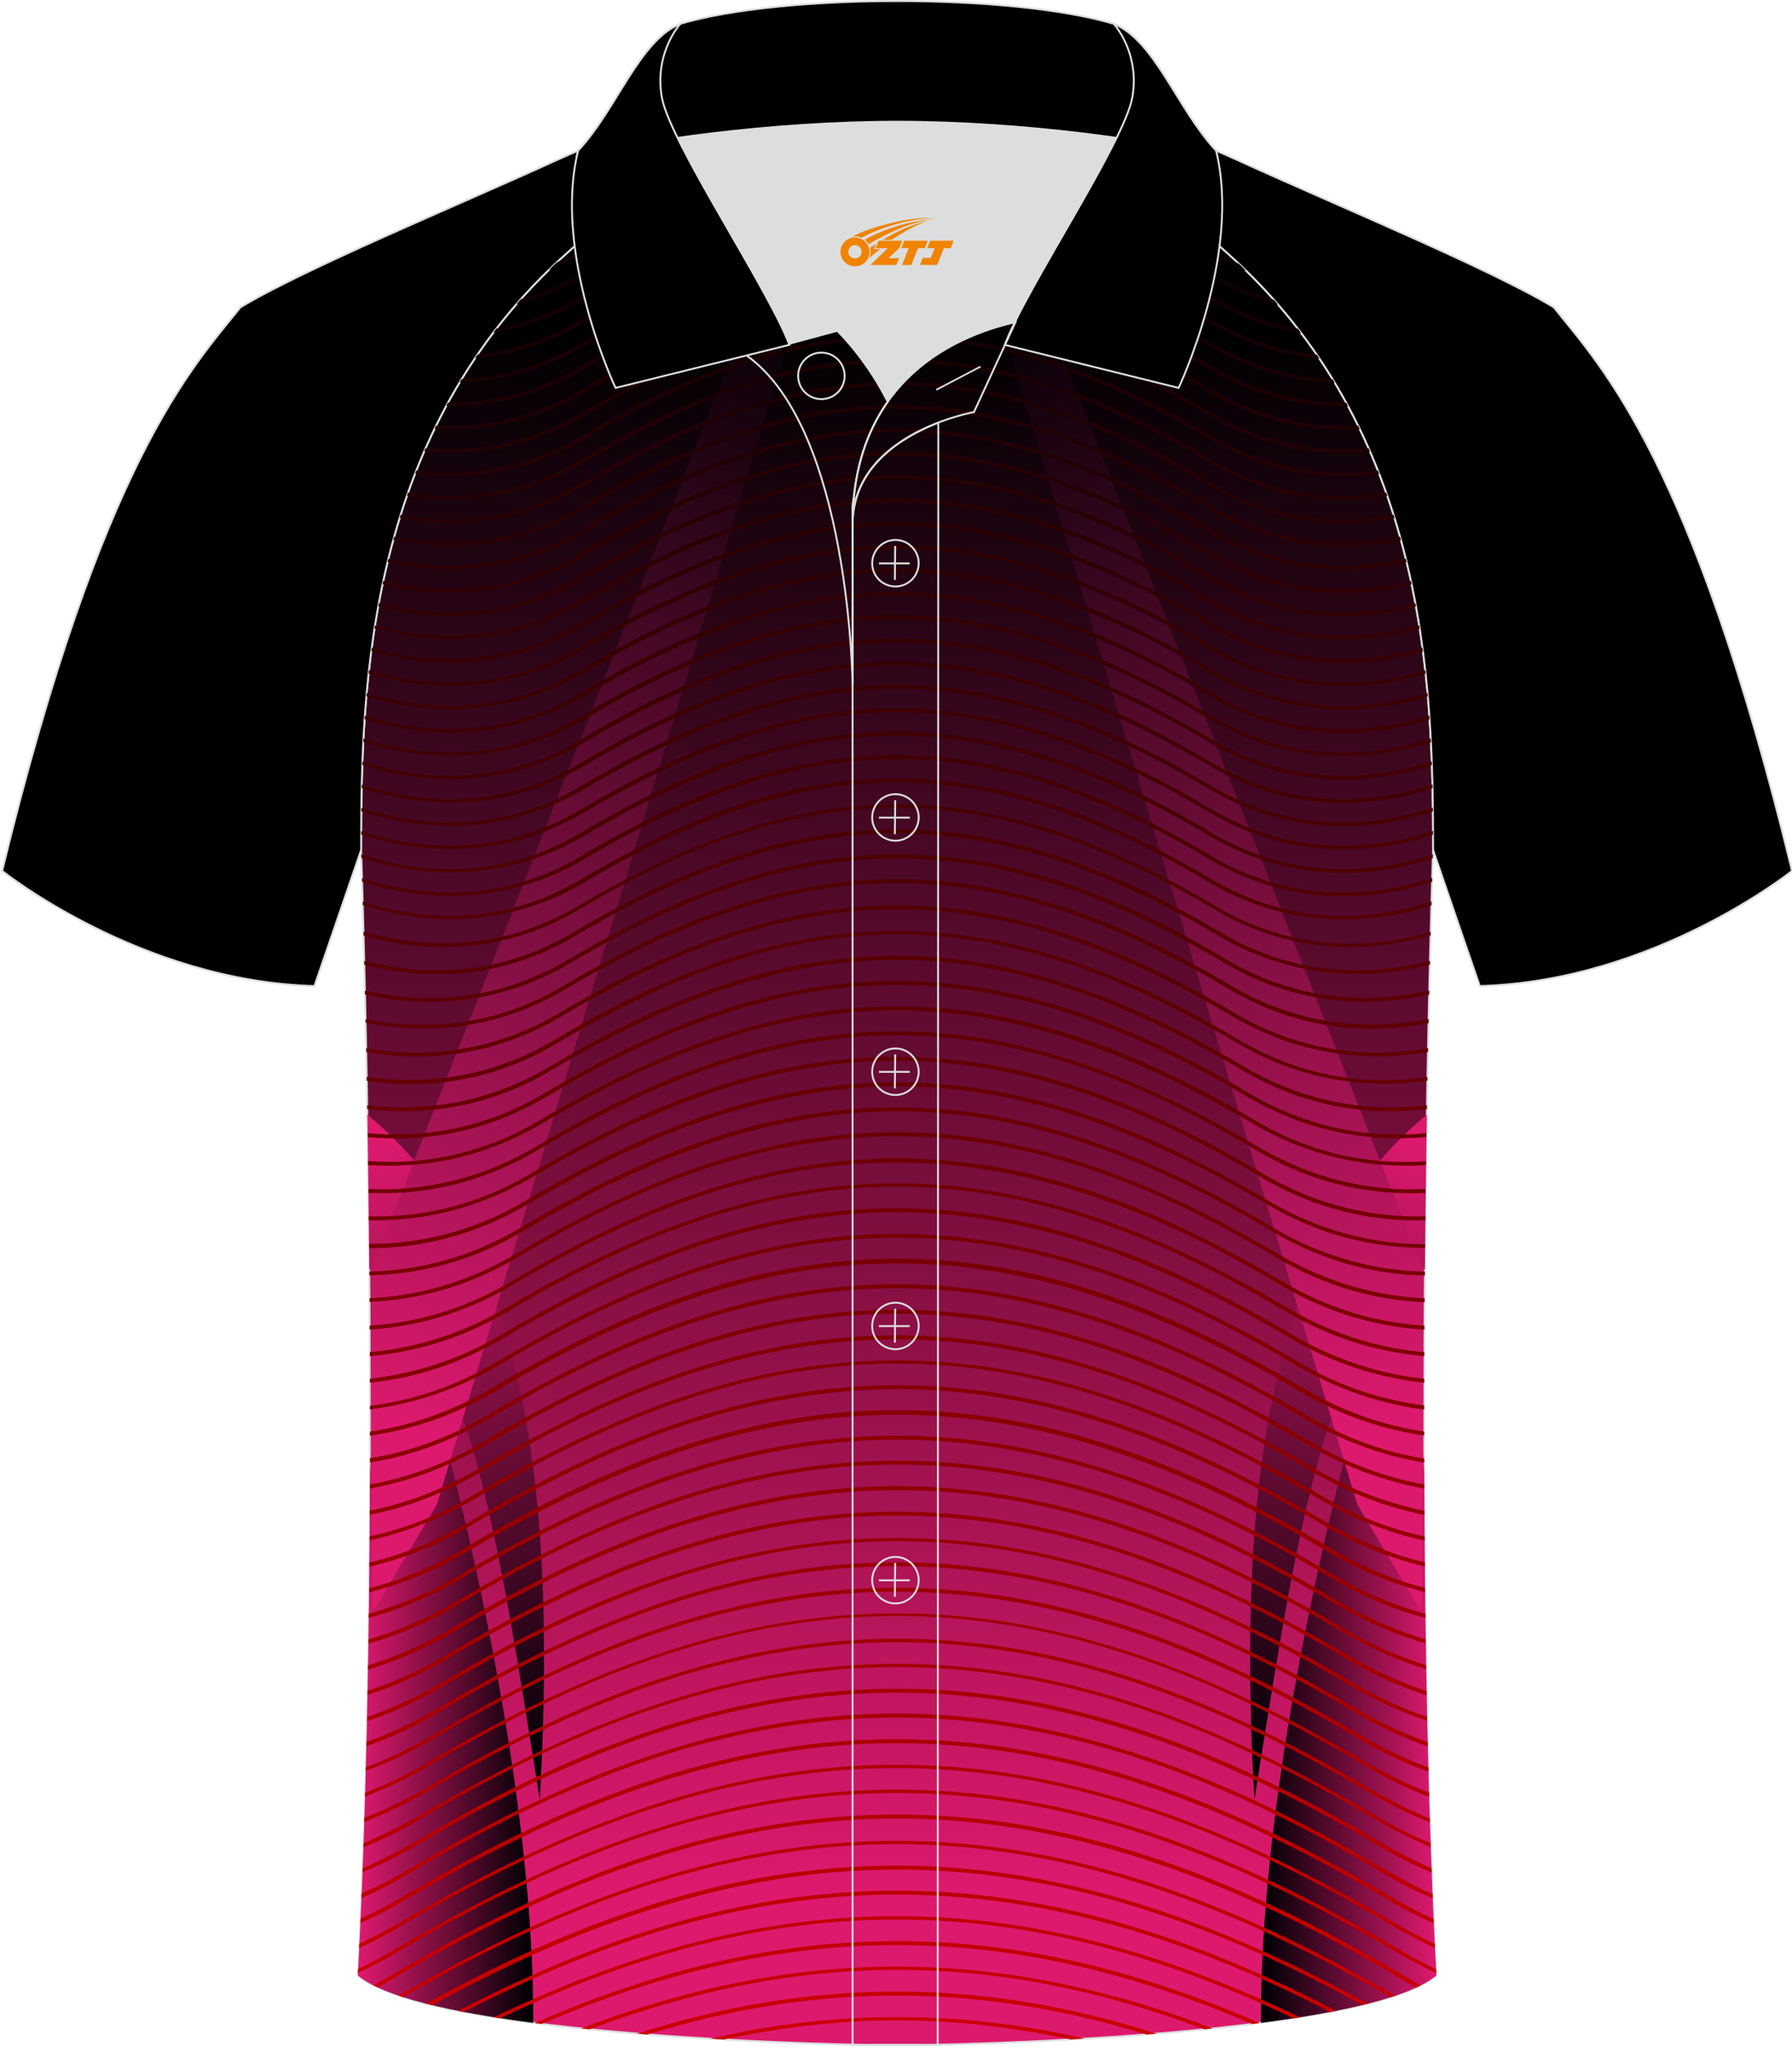 <?xml version="1.0" encoding="utf-8"?>
<!-- Generator: Adobe Illustrator 24.0.1, SVG Export Plug-In . SVG Version: 6.00 Build 0)  -->
<svg xmlns="http://www.w3.org/2000/svg" xmlns:xlink="http://www.w3.org/1999/xlink" version="1.1" id="图层_1" x="0px" y="0px" width="379.8px" height="433.5px" viewBox="0 0 379.96 433.64" enable-background="new 0 0 379.96 433.64" xml:space="preserve">
<g>
	
		<linearGradient id="SVGID_1_" gradientUnits="userSpaceOnUse" x1="190.209" y1="477.986" x2="190.209" y2="809.097" gradientTransform="matrix(1 0 0 1 0 -408)">
		<stop offset="0" style="stop-color:#000002"/>
		<stop offset="1" style="stop-color:#DD196D"/>
	</linearGradient>
	
		<path fill-rule="evenodd" clip-rule="evenodd" fill="url(#SVGID_1_)" stroke="#DCDDDD" stroke-width="0.4" stroke-miterlimit="22.926" d="   M76.57,180.12c0,0.08,4.68,137.18-0.7,238.51c15.6,13.14,104.62,14.84,114.34,14.81c9.72,0.03,98.74-1.67,114.34-14.82   c-5.38-101.35-0.7-238.49-0.7-238.51l0,0c0-34.68-1.03-88.85-44.05-126.87c-7.66-7.03-26.88-18.77-40.06-25.42l-59.04-0.01   c-13.19,6.64-32.42,18.39-40.08,25.43C77.6,91.27,76.57,145.44,76.57,180.12L76.57,180.12z"/>
	<g>
		
			<linearGradient id="SVGID_2_" gradientUnits="userSpaceOnUse" x1="210.262" y1="764.055" x2="173.956" y2="764.055" gradientTransform="matrix(-1 0 0 1 478.034 -408)">
			<stop offset="0" style="stop-color:#000004"/>
			<stop offset="1" style="stop-color:#DD196E"/>
		</linearGradient>
		<path fill-rule="evenodd" clip-rule="evenodd" fill="url(#SVGID_2_)" d="M304.55,418.64c-1.78-33.66-2.46-71.26-2.57-106.48    l-0.26-4.83l0.11-21.54l-9.71-2.37c-12.32,41.72-24.95,100.04-24.75,145.27C284.43,426.47,299.06,423.26,304.55,418.64z"/>
		
			<linearGradient id="SVGID_3_" gradientUnits="userSpaceOnUse" x1="221.98" y1="779.085" x2="177.554" y2="650.404" gradientTransform="matrix(-1 0 0 1 478.034 -408)">
			<stop offset="0" style="stop-color:#000004"/>
			<stop offset="1" style="stop-color:#DD196E"/>
		</linearGradient>
		<path fill-rule="evenodd" clip-rule="evenodd" fill="url(#SVGID_3_)" d="M302.53,236.2c-28.11,23.41-41.15,63.7-36.55,145.14    c8.95-56.04,14.73-96.67,36.14-112.43C302.23,257.23,302.37,246.22,302.53,236.2z"/>
		
			<linearGradient id="SVGID_4_" gradientUnits="userSpaceOnUse" x1="263.105" y1="468.318" x2="180.381" y2="710.361" gradientTransform="matrix(-1 0 0 1 478.034 -408)">
			<stop offset="0" style="stop-color:#000004"/>
			<stop offset="1" style="stop-color:#DD196E"/>
		</linearGradient>
		<path fill-rule="evenodd" clip-rule="evenodd" fill="url(#SVGID_4_)" d="M301.82,269.24l-84.81-214.9l-2.74-7.22    c-2.85-0.13-5.7-0.27-8.55-0.27l2.32,7.78l79.76,264.21l13.61,22.78L301.82,269.24z"/>
	</g>
	<path fill-rule="evenodd" clip-rule="evenodd" stroke="#DCDDDD" stroke-width="0.4" stroke-miterlimit="22.926" d="M247.01,27.82   c4.33,1.37,9.2,3.29,15.06,5.95c21.95,10.02,53.7,23.09,67.38,31.34c10.24,12.8,29.36,32.42,50.52,119.44   c0,0-29.19,23.38-66.21,24.4c0,0-7.17-20.82-9.9-28.84c0-34.68-1.03-88.85-44.05-126.87c-8.02-7.36-28.69-19.88-41.87-26.31   L247.01,27.82z"/>
	<path fill-rule="evenodd" clip-rule="evenodd" stroke="#DCDDDD" stroke-width="0.4" stroke-miterlimit="22.926" d="M133.41,27.82   c-4.32,1.37-9.2,3.29-15.06,5.95C96.41,43.79,64.66,56.86,50.98,65.11C40.74,77.91,21.62,97.53,0.46,184.55   c0,0,29.19,23.38,66.21,24.4c0,0,7.16-20.82,9.9-28.84c0-34.68,1.03-88.85,44.05-126.87c8.01-7.36,28.69-19.88,41.87-26.31   L133.41,27.82z"/>
	<g>
		
			<linearGradient id="SVGID_5_" gradientUnits="userSpaceOnUse" x1="112.656" y1="764.055" x2="76.35" y2="764.055" gradientTransform="matrix(1 0 0 1 0 -408)">
			<stop offset="0" style="stop-color:#000004"/>
			<stop offset="1" style="stop-color:#DD196E"/>
		</linearGradient>
		<path fill-rule="evenodd" clip-rule="evenodd" fill="url(#SVGID_5_)" d="M113.06,428.69c0.2-45.23-12.43-103.55-24.75-145.27    l-9.71,2.37l0.11,21.54l-0.26,4.83c-0.11,35.22-0.79,72.82-2.57,106.48C81.37,423.26,96,426.47,113.06,428.69z"/>
		
			<linearGradient id="SVGID_6_" gradientUnits="userSpaceOnUse" x1="124.374" y1="779.085" x2="79.948" y2="650.404" gradientTransform="matrix(1 0 0 1 0 -408)">
			<stop offset="0" style="stop-color:#000004"/>
			<stop offset="1" style="stop-color:#DD196E"/>
		</linearGradient>
		<path fill-rule="evenodd" clip-rule="evenodd" fill="url(#SVGID_6_)" d="M78.31,268.91c21.41,15.76,27.19,56.39,36.14,112.43    c4.6-81.44-8.44-121.73-36.55-145.14C78.06,246.22,78.2,257.23,78.31,268.91z"/>
		
			<linearGradient id="SVGID_7_" gradientUnits="userSpaceOnUse" x1="165.499" y1="468.318" x2="82.775" y2="710.361" gradientTransform="matrix(1 0 0 1 0 -408)">
			<stop offset="0" style="stop-color:#000004"/>
			<stop offset="1" style="stop-color:#DD196E"/>
		</linearGradient>
		<path fill-rule="evenodd" clip-rule="evenodd" fill="url(#SVGID_7_)" d="M79.02,341.62l13.61-22.78l79.76-264.21l2.32-7.78    c-2.85,0-5.7,0.14-8.55,0.27l-2.74,7.22l-84.81,214.9L79.02,341.62z"/>
	</g>
	
		<linearGradient id="SVGID_8_" gradientUnits="userSpaceOnUse" x1="190.204" y1="1821.53" x2="190.204" y2="1417.14" gradientTransform="matrix(1 0 0 1 0 -1389.32)">
		<stop offset="0" style="stop-color:#CC0000"/>
		<stop offset="1" style="stop-color:#000003"/>
	</linearGradient>
	<path fill-rule="evenodd" clip-rule="evenodd" fill="url(#SVGID_8_)" d="M153.53,432.21c12.36-2.67,24.51-4.05,36.75-4.05   c12.22,0,24.36,1.38,36.72,4.04l2.9-0.17c-13.31-3.08-26.47-4.57-39.62-4.57c-13.17,0-26.33,1.49-39.65,4.58L153.53,432.21   L153.53,432.21z M76.6,181.07l0.02,0.73c10.62,3.44,28.73,6.24,47.45-4.81c23.66-14.03,44.94-21.11,66.09-21.11   s42.43,7.08,66.09,21.11c18.85,11.18,36.95,8.38,47.54,4.86l0.03-0.82c-10.4,3.5-28.45,6.47-47.23-4.74   c-23.77-14.17-45.16-21.25-66.55-21.25s-42.77,7.08-66.55,21.25C104.98,187.44,86.99,184.54,76.6,181.07L76.6,181.07z    M76.75,186.08c10.42,3.45,28.31,6.26,46.74-4.83c23.77-14.17,45.16-21.25,66.55-21.25s42.78,7.08,66.55,21.25   c18.69,11.15,36.65,8.26,47.08,4.79l-0.02,0.82c-10.61,3.49-28.63,6.22-47.39-4.91c-23.66-14.03-44.94-21.11-66.09-21.11   s-42.43,7.08-66.09,21.11c-18.63,11-36.66,8.28-47.3,4.86L76.75,186.08L76.75,186.08z M76.9,191.06   c10.43,3.42,28.25,6.16,46.6-4.88c23.77-14.17,45.16-21.25,66.55-21.25s42.78,7.08,66.55,21.25c18.6,11.1,36.49,8.29,46.93,4.84   l-0.02,0.82c-10.63,3.47-28.57,6.12-47.24-4.96c-23.66-14.03-44.94-21.11-66.09-21.11s-42.43,7.08-66.09,21.11   c-18.55,10.95-36.5,8.31-47.16,4.91L76.9,191.06L76.9,191.06z M77.07,197.43c10.77,3.12,27.84,5,45.53-5.42   c24.12-14.3,45.84-21.54,67.57-21.54c21.72,0,43.46,7.22,67.57,21.54c17.73,10.56,34.85,8.66,45.62,5.47l-0.02,0.74   c-10.97,3.16-28.2,4.98-46.06-5.64c-24-14.3-45.62-21.39-67.12-21.39s-43.11,7.08-67.12,21.39c-17.79,10.6-34.96,8.82-45.94,5.68   L77.07,197.43L77.07,197.43z M77.23,203.63c10.98,2.85,27.39,4.03,44.35-6.06c24.57-14.59,46.53-21.81,68.6-21.81   s44.02,7.22,68.6,21.81c17,10.11,33.44,8.9,44.42,6.04l-0.02,0.82c-11.18,2.86-27.77,3.88-44.85-6.16   c-24.34-14.44-46.3-21.67-68.14-21.67s-43.79,7.22-68.14,21.67c-17.06,10.15-33.62,9.07-44.8,6.19L77.23,203.63L77.23,203.63z    M77.38,209.93c11.1,2.55,26.91,3.06,43.28-6.67c24.91-14.73,47.21-22.22,69.62-22.22s44.7,7.36,69.62,22.22   c16.31,9.69,32.06,9.14,43.15,6.65l-0.02,0.84c-11.27,2.51-27.22,2.93-43.59-6.79c-24.8-14.73-46.97-22.08-69.16-22.08   c-22.18,0-44.36,7.36-69.16,22.08c-16.44,9.76-32.45,9.31-43.73,6.77L77.38,209.93L77.38,209.93z M77.51,215.98   c11.14,2.25,26.35,2.25,42.13-7.17c25.25-15,47.89-22.51,70.64-22.51c22.74,0,45.38,7.51,70.64,22.51   c15.63,9.27,30.85,9.29,42,7.13l-0.02,0.87c-11.31,2.22-26.66,2.12-42.44-7.3c-25.14-14.86-47.66-22.37-70.19-22.37   s-45.05,7.51-70.19,22.37c-15.83,9.45-31.23,9.43-42.55,7.22L77.51,215.98L77.51,215.98z M77.64,222.14l0.02,0.8   c11.24,1.94,26.11,1.52,41.42-7.6c25.36-15.14,48.34-22.65,71.09-22.65s45.62,7.51,71.1,22.65c15.32,9.02,30.21,9.5,41.51,7.58   l0.02-0.8c-11.13,1.93-25.89,1.51-41.07-7.48c-25.6-15.14-48.58-22.78-71.55-22.78c-22.98,0-45.95,7.64-71.55,22.78   C103.48,223.62,88.76,224.06,77.64,222.14L77.64,222.14z M77.75,228.18l0.02,0.86c11.18,1.68,25.61,0.82,40.39-7.99   c25.81-15.41,48.91-23.06,72.11-23.06c23.09,0,46.29,7.78,72.11,23.06c14.74,8.67,29.07,9.54,40.26,7.94l0.01-0.75   c-11.1,1.65-25.3,0.78-39.93-7.88c-25.93-15.41-49.26-23.06-72.57-23.06s-46.64,7.63-72.57,23.06   C103.06,229.01,88.81,229.8,77.75,228.18L77.75,228.18z M77.86,234.22l0.01,0.82c11.1,1.31,24.98,0.13,39.15-8.31   c26.16-15.56,49.71-23.34,73.14-23.34s46.97,7.78,73.14,23.34c14.29,8.45,28.15,9.62,39.24,8.3l0.01-0.83   c-10.98,1.31-24.71,0.16-38.79-8.17c-26.28-15.56-49.94-23.48-73.6-23.48s-47.32,7.78-73.6,23.48   C102.52,234.34,88.82,235.51,77.86,234.22L77.86,234.22z M77.96,240.14l0.01,0.83c10.96,1.01,24.35-0.48,38.03-8.66   c26.51-15.7,50.39-23.62,74.16-23.62s47.66,7.92,74.16,23.62c13.71,8.1,27.14,9.64,38.12,8.64l0.01-0.81   c-10.85,1.02-24.09-0.45-37.68-8.52c-26.62-15.84-50.62-23.75-74.62-23.75s-47.89,7.92-74.62,23.75   C102.07,239.66,88.81,241.14,77.96,240.14L77.96,240.14z M78.04,246.06l0.01,0.82c10.79,0.74,23.73-1.03,37.03-8.89   c26.96-15.97,51.07-23.89,75.19-23.89s48.23,8.06,75.19,23.89c13.24,7.81,26.14,9.61,36.89,8.9l0.01-0.81   c-10.65,0.74-23.41-0.97-36.46-8.78c-27.08-16.11-51.3-24.03-75.64-24.03s-48.58,8.05-75.64,24.03   C101.53,245.12,88.72,246.82,78.04,246.06L78.04,246.06z M78.12,251.97l0.01,0.83c10.61,0.48,23.13-1.52,35.93-9.11   c27.3-16.11,51.76-24.31,76.1-24.31c24.46,0,48.91,8.06,76.1,24.31c12.83,7.62,25.39,9.61,36.02,9.11l0.01-0.83   c-10.5,0.49-22.86-1.48-35.57-8.97c-27.41-16.26-51.98-24.45-76.56-24.45S140.9,226.74,113.6,243   C100.93,250.46,88.6,252.44,78.12,251.97L78.12,251.97z M78.19,257.77c10.31,0.26,22.21-1.86,34.39-9.09   c27.76-16.53,52.66-24.72,77.58-24.72s49.82,8.19,77.56,24.71c12.21,7.24,24.21,9.35,34.5,9.09l-0.01,0.83   c-10.46,0.28-22.6-1.85-34.94-9.22c-27.52-16.4-52.44-24.59-77.12-24.59s-49.47,8.19-77.12,24.59   c-12.38,7.24-24.42,9.44-34.83,9.21L78.19,257.77L78.19,257.77z M78.26,263.62c10.06-0.02,21.61-2.26,33.3-9.25   c28.11-16.67,53.35-25.01,78.61-25.01s50.51,8.34,78.61,25.01c11.79,6.98,23.3,9.31,33.39,9.3l-0.01,0.78   c-10.16-0.02-21.84-2.29-33.73-9.39c-27.98-16.52-53.12-24.86-78.15-24.86s-50.17,8.33-78.15,24.86   c-12.01,7.11-23.66,9.46-33.86,9.44L78.26,263.62L78.26,263.62z M78.31,269.47c9.85-0.21,20.93-2.66,32.23-9.39   c28.44-16.94,54.03-25.42,79.63-25.42s51.19,8.48,79.63,25.42c11.37,6.73,22.47,9.19,32.32,9.4l-0.01,0.83   c-9.95-0.2-21.17-2.68-32.65-9.53c-28.32-16.81-53.81-25.29-79.17-25.29s-50.85,8.48-79.17,25.29c-11.53,6.87-22.84,9.26-32.8,9.48   L78.31,269.47L78.31,269.47z M78.36,275.11c9.58-0.43,20.3-3.01,31.15-9.48c28.78-17.08,54.71-25.7,80.65-25.7   s51.76,8.61,80.65,25.7c10.98,6.49,21.69,9.07,31.26,9.49l-0.01,0.84c-9.75-0.4-20.6-3-31.71-9.63   c-28.67-17.08-54.49-25.56-80.2-25.56s-51.53,8.48-80.2,25.56c-11.05,6.59-21.9,9.12-31.59,9.56L78.36,275.11L78.36,275.11z    M78.39,280.92c9.37-0.58,19.72-3.2,30.21-9.45c29.24-17.37,55.4-25.98,81.56-25.98c26.28,0,52.44,8.61,81.56,25.98   c10.52,6.26,20.91,8.88,30.3,9.45l-0.01,0.84c-9.5-0.57-20.03-3.2-30.75-9.59c-29-17.23-55.06-25.83-81.22-25.83   s-52.1,8.61-81.11,25.83c-10.64,6.35-21.1,8.99-30.55,9.58L78.39,280.92L78.39,280.92z M78.42,286.53   c9.07-0.8,19.01-3.53,29.15-9.51c29.57-17.5,56.08-26.26,82.58-26.26c26.51,0,53.01,8.75,82.58,26.26   c10.18,6.01,20.17,8.74,29.26,9.52v0.84c-9.24-0.78-19.41-3.53-29.72-9.66c-29.46-17.5-55.85-26.26-82.12-26.26   s-52.78,8.75-82.12,26.26c-10.28,6.12-20.37,8.87-29.61,9.66L78.42,286.53L78.42,286.53z M78.44,292.17v0.85   c8.97-0.96,18.69-3.74,28.55-9.61c29.81-17.64,56.43-26.53,83.16-26.53c26.62,0,53.35,8.89,83.15,26.53   c9.91,5.88,19.68,8.66,28.68,9.61v-0.84c-8.85-0.95-18.44-3.7-28.22-9.47c-29.91-17.78-56.76-26.67-83.6-26.67   s-53.68,8.89-83.6,26.67C96.83,288.44,87.23,291.2,78.44,292.17L78.44,292.17z M78.45,297.91v0.76c8.71-1.11,18.09-3.92,27.67-9.56   c30.14-17.93,57.11-26.82,84.17-26.82s54.03,8.9,84.17,26.82c9.52,5.61,18.84,8.5,27.5,9.6v-0.88c-8.55-1.09-17.74-3.82-27.05-9.41   c-30.26-17.93-57.44-26.95-84.63-26.95s-54.38,9.04-84.63,26.95C96.28,294.04,87.04,296.85,78.45,297.91L78.45,297.91z    M78.45,303.39v0.85c8.44-1.21,17.47-4.05,26.63-9.44c30.48-18.06,57.79-27.09,85.2-27.09s54.71,9.03,85.2,27.09   c9.1,5.35,18.08,8.18,26.48,9.41v-0.84c-8.24-1.23-17.04-4.06-26.02-9.4c-30.6-18.2-58.13-27.23-85.65-27.23   s-54.95,9.03-85.65,27.23C95.59,299.33,86.74,302.17,78.45,303.39L78.45,303.39z M78.45,309.03v0.91   c8.13-1.32,16.75-4.21,25.5-9.44c30.83-18.34,58.46-27.5,86.22-27.5c27.65,0,55.28,9.16,86.22,27.5   c8.76,5.25,17.46,8.13,25.59,9.44v-0.84c-8.01-1.31-16.57-4.17-25.14-9.3c-30.94-18.34-58.81-27.65-86.68-27.65   s-55.62,9.16-86.68,27.65C94.94,304.92,86.46,307.7,78.45,309.03L78.45,309.03z M78.43,314.6v0.84c7.84-1.42,16.16-4.25,24.61-9.26   c31.16-18.47,59.15-27.79,87.13-27.79s55.97,9.31,87.13,27.79c8.48,5.02,16.84,7.85,24.7,9.27v-0.85   c-7.75-1.42-15.96-4.22-24.24-9.12c-31.29-18.61-59.49-27.92-87.59-27.92c-28.09,0-56.3,9.31-87.59,27.92   C94.33,310.38,86.15,313.18,78.43,314.6L78.43,314.6z M78.4,320.15v0.86c7.57-1.51,15.56-4.35,23.61-9.12   c31.51-18.75,59.83-28.06,88.16-28.06s56.65,9.31,88.16,28.06c8.08,4.78,16.1,7.63,23.7,9.13l-0.01-0.85   c-7.45-1.51-15.29-4.32-23.24-8.98c-31.74-18.75-60.18-28.2-88.61-28.2s-56.98,9.45-88.61,28.2   C93.63,315.84,85.82,318.64,78.4,320.15L78.4,320.15z M78.37,325.59c7.15-1.56,14.63-4.33,22.16-8.84   c32.08-18.88,60.86-28.47,89.64-28.47s57.56,9.44,89.64,28.47c7.56,4.52,15.06,7.3,22.25,8.86l0.01,0.85   c-7.31-1.56-14.95-4.38-22.71-9.01c-31.96-19.02-60.51-28.47-89.18-28.47s-57.21,9.57-89.18,28.47   c-7.73,4.52-15.35,7.37-22.62,8.97L78.37,325.59L78.37,325.59z M78.32,331.14c6.88-1.65,14.06-4.42,21.32-8.7   c32.42-19.31,61.54-28.89,90.66-28.89s58.24,9.59,90.66,28.89c7.19,4.24,14.31,7.02,21.14,8.66l0.01,0.86   c-6.98-1.65-14.3-4.46-21.61-8.82c-32.31-19.17-61.32-28.76-90.21-28.76c-29.01,0-57.9,9.59-90.21,28.76   c-7.39,4.41-14.71,7.23-21.76,8.88L78.32,331.14L78.32,331.14z M78.27,336.57c6.58-1.69,13.4-4.43,20.32-8.57   c32.76-19.45,62.23-29.17,91.69-29.17s58.92,9.72,91.69,29.17c6.88,4.11,13.65,6.84,20.19,8.53l0.01,0.86   c-6.69-1.69-13.64-4.43-20.66-8.56c-32.64-19.31-61.88-29.03-91.23-29.03s-58.59,9.72-91.23,29.03c-7.06,4.16-14.06,6.92-20.79,8.6   L78.27,336.57L78.27,336.57z M78.2,341.98c6.3-1.72,12.83-4.39,19.37-8.27c33.1-19.58,62.91-29.46,92.59-29.46   c29.81,0,59.49,9.86,92.6,29.46c6.57,3.91,13.13,6.58,19.46,8.31l0.01,0.86c-6.45-1.73-13.16-4.44-19.93-8.48   c-32.99-19.58-62.56-29.31-92.14-29.31c-29.57,0-59.15,9.86-92.14,29.31c-6.75,4.02-13.39,6.73-19.84,8.46L78.2,341.98L78.2,341.98   z M78.13,347.44c6.04-1.75,12.26-4.35,18.54-8.04c33.45-19.87,63.59-29.87,93.61-29.87s60.18,9.86,93.61,29.87   c6.23,3.66,12.4,6.25,18.4,8l0.01,0.86c-6.13-1.76-12.44-4.39-18.86-8.17c-33.33-19.87-63.24-29.73-93.17-29.73   c-29.92,0-59.83,9.86-93.16,29.73c-6.4,3.81-12.8,6.45-19,8.21L78.13,347.44L78.13,347.44z M78.04,352.93   c5.74-1.74,11.64-4.29,17.59-7.84c33.89-20.14,64.27-30.14,94.64-30.14s60.75,10,94.64,30.14c5.91,3.52,11.77,6.05,17.46,7.8   l0.01,0.84c-5.81-1.78-11.79-4.4-17.82-7.94c-33.67-20.01-63.93-30-94.18-30c-30.26,0-60.51,10-94.18,30   c-6.15,3.71-12.25,6.25-18.18,8.01L78.04,352.93L78.04,352.93z M77.94,358.32c5.42-1.77,10.99-4.23,16.56-7.54   c34.24-20.28,64.95-30.43,95.66-30.43c30.72,0,61.43,10.15,95.66,30.43c5.6,3.33,11.2,5.8,16.65,7.57l0.02,0.89   c-5.63-1.78-11.38-4.31-17.12-7.77c-34.01-20.28-64.61-30.29-95.21-30.29s-61.08,10.15-95.21,30.29   c-5.77,3.43-11.48,5.94-17.02,7.72L77.94,358.32L77.94,358.32z M77.83,363.88l-0.02,0.87c5.31-1.76,10.72-4.21,16.23-7.44   c34.47-20.42,65.29-30.7,96.23-30.7s61.77,10.28,96.23,30.7c5.4,3.21,10.8,5.58,16.1,7.34l-0.02-0.81   c-5.12-1.71-10.37-4.07-15.62-7.22c-34.58-20.42-65.63-30.7-96.69-30.7s-62.11,10.15-96.69,30.7   C88.27,359.73,83,362.13,77.83,363.88L77.83,363.88z M77.71,369.17l-0.02,0.89c5.04-1.75,10.19-4.09,15.35-7.19   c34.69-20.69,65.98-30.97,97.14-30.97s62.34,10.27,97.14,30.97c5.17,3.12,10.35,5.46,15.42,7.21l-0.02-0.88   c-4.91-1.73-9.91-4.03-14.95-7.01c-34.93-20.69-66.31-31.11-97.6-31.11s-62.67,10.41-97.6,31.11   C87.55,365.15,82.58,367.44,77.71,369.17L77.71,369.17z M77.57,374.52l-0.02,0.73c4.74-1.72,9.58-3.96,14.42-6.83   c35.15-20.83,66.66-31.11,98.17-31.11s63.02,10.42,98.17,31.26c4.89,2.89,9.77,5.16,14.56,6.88l-0.02-0.89   c-4.62-1.7-9.32-3.92-14.08-6.68c-35.26-20.98-67-31.4-98.62-31.4s-63.36,10.42-98.62,31.4C86.82,370.62,82.16,372.82,77.57,374.52   L77.57,374.52z M77.42,379.93l-0.02,0.77c4.46-1.69,9.02-3.83,13.58-6.57c35.49-21.11,67.34-31.67,99.19-31.67   s63.7,10.56,99.19,31.67c4.61,2.77,9.16,4.92,13.67,6.63l-0.02-0.85c-4.32-1.67-8.73-3.8-13.18-6.34   c-35.61-21.11-67.68-31.67-99.65-31.67s-64.04,10.56-99.65,31.67C86.14,376.19,81.77,378.29,77.42,379.93L77.42,379.93z    M77.26,385.24l-0.03,0.88c4.23-1.66,8.5-3.7,12.83-6.17c35.83-21.25,68.03-31.94,100.22-31.94s64.39,10.69,100.22,31.94   c4.28,2.52,8.51,4.58,12.7,6.24l-0.03-0.8c-4.02-1.6-8.07-3.6-12.21-6.01c-35.95-21.39-68.36-32.1-100.67-32.1   s-64.61,10.69-100.67,32.1C85.44,381.72,81.31,383.65,77.26,385.24L77.26,385.24z M77.08,390.61l-0.03,0.9   c3.95-1.61,7.94-3.57,11.99-6c36.17-21.54,68.71-32.23,101.24-32.23s64.95,10.69,101.24,32.23c4,2.31,7.95,4.27,11.85,5.9   l-0.03-0.81c-3.77-1.53-7.57-3.37-11.36-5.64c-36.4-21.54-68.93-32.37-101.7-32.37c-32.76,0-65.29,10.83-101.7,32.37   C84.68,387.17,80.86,389.04,77.08,390.61L77.08,390.61z M76.89,395.94l-0.03,0.83c3.67-1.53,7.39-3.35,11.15-5.56   c36.63-21.67,69.39-32.51,102.15-32.51c32.75,0,65.63,10.83,102.26,32.51c3.7,2.22,7.45,4.09,11.15,5.63l-0.04-0.91   c-3.54-1.51-7.1-3.33-10.67-5.42c-36.74-21.81-69.73-32.64-102.61-32.64s-65.98,10.83-102.61,32.64   C84.03,392.61,80.44,394.43,76.89,395.94L76.89,395.94z M76.68,401.27c3.27-1.43,6.57-3.09,9.87-5.06   c37.08-21.95,70.3-33.07,103.51-33.07s66.54,11.12,103.62,33.07c3.36,2.01,6.73,3.75,10.06,5.21l0.04,0.87   c-3.52-1.49-7.03-3.23-10.56-5.38c-36.86-21.95-70.07-32.93-103.17-32.93s-66.2,10.98-103.18,32.93   c-3.42,2.09-6.85,3.85-10.24,5.32L76.68,401.27L76.68,401.27z M76.45,406.63c2.99-1.37,6-2.94,9.05-4.72   c37.42-22.22,70.98-33.34,104.65-33.34s67.23,11.12,104.65,33.34c3.03,1.8,6.1,3.4,9.17,4.78l0.04,0.9   c-3.2-1.41-6.43-3.06-9.66-4.99c-37.31-22.08-70.76-33.2-104.2-33.2s-66.88,11.12-104.19,33.2c-3.2,1.9-6.39,3.54-9.56,4.94   L76.45,406.63L76.45,406.63z M76.2,411.91c2.77-1.29,5.55-2.73,8.31-4.31c37.76-22.36,71.67-33.61,105.67-33.61   c34.01,0,67.9,11.24,105.67,33.61c2.76,1.6,5.57,3.05,8.36,4.35l0.04,0.87c-2.94-1.37-5.9-2.93-8.86-4.65   c-37.66-22.36-71.44-33.48-105.22-33.48s-67.58,11.1-105.22,33.48c-2.94,1.79-5.88,3.32-8.79,4.66L76.2,411.91L76.2,411.91z    M75.93,417.28c2.49-1.18,4.99-2.51,7.54-3.98c38.11-22.65,72.46-34.04,106.7-34.04s68.47,11.25,106.7,34.04   c2.57,1.49,5.1,2.82,7.61,4.01l0.04,0.82c-2.68-1.26-5.39-2.66-8.1-4.27c-37.99-22.51-72.11-33.9-106.24-33.9   s-68.25,11.25-106.24,33.9c-2.69,1.6-5.38,3-8.05,4.25L75.93,417.28L75.93,417.28z M79.22,420.75c1.11-0.6,2.22-1.24,3.34-1.9   c38.45-22.92,73.03-34.31,107.72-34.31s69.16,11.39,107.61,34.31c1.12,0.66,2.23,1.3,3.33,1.9c-0.3,0.15-0.62,0.3-0.94,0.45   c-0.95-0.52-1.9-1.07-2.85-1.65c-38.33-22.78-72.8-34.17-107.26-34.17c-34.47,0-68.82,11.39-107.26,34.17   c-0.94,0.57-1.87,1.11-2.81,1.63C79.79,421.04,79.5,420.9,79.22,420.75L79.22,420.75z M84.54,422.93   c37.69-21.88,71.61-32.82,105.62-32.82c34.02,0,68.06,10.95,105.66,32.84l-0.91,0.3c-37.42-21.59-71.08-32.45-104.76-32.45   c-33.66,0-67.43,10.85-104.73,32.42L84.54,422.93L84.54,422.93z M90.32,424.61c35.35-19.56,67.55-29.24,99.85-29.24   c32.29,0,64.5,9.79,99.84,29.26l-1.1,0.27c-34.93-19.16-66.78-28.7-98.63-28.7s-63.8,9.64-98.66,28.73   C91.19,424.83,90.75,424.72,90.32,424.61L90.32,424.61z M97.14,426.14l1.19,0.23c32.22-16.55,62.03-24.87,91.83-24.87   c29.83,0,59.66,8.23,91.91,24.88l1.22-0.24c-32.67-16.95-62.84-25.48-93.02-25.47C160,400.67,129.81,409.19,97.14,426.14   L97.14,426.14z M104.7,427.49c29.75-14.24,57.61-21.41,85.47-21.41c27.86-0.01,55.73,7.17,85.48,21.42l-1.36,0.21   c-29.31-13.95-56.72-20.93-84.13-20.93c-27.4,0-54.81,6.97-84.11,20.92L104.7,427.49L104.7,427.49z M113.37,428.73   c26.55-11.58,51.68-17.37,76.9-17.37c25.13,0,50.25,5.79,76.79,17.37l-1.55,0.2c-25.98-11.15-50.62-16.73-75.35-16.73   c-24.62,0-49.33,5.57-75.32,16.72L113.37,428.73L113.37,428.73z M123.25,429.87c22.92-8.73,44.82-13.1,66.9-13.1   c22.09,0,44.09,4.37,66.95,13.1l-1.72,0.17c-22.29-8.42-43.71-12.58-65.23-12.58c-21.48,0-42.88,4.26-65.13,12.58L123.25,429.87   L123.25,429.87z M135.12,430.97c18.68-5.98,36.81-8.91,55.04-8.91s36.37,2.94,55.06,8.92l-2.12,0.17   c-17.91-5.53-35.42-8.25-52.94-8.25c-17.51,0-34.93,2.72-52.89,8.25L135.12,430.97L135.12,430.97z M303.85,176.89   c-10.58,3.52-28.71,6.36-47.59-4.85c-23.66-14.03-44.94-21.11-66.09-21.11s-42.43,7.08-66.09,21.11   c-18.75,11.07-36.88,8.25-47.5,4.8v-0.72c10.39,3.47,28.39,6.38,46.92-4.77c23.77-14.17,45.16-21.25,66.55-21.25   s42.78,7.08,66.55,21.25c18.8,11.21,36.85,8.23,47.25,4.73V176.89L303.85,176.89z M303.81,171.96   c-10.58,3.52-28.69,6.34-47.56-4.86c-23.66-14.03-44.94-21.11-66.09-21.11s-42.43,7.08-66.09,21.11   c-18.73,11.06-36.85,8.25-47.47,4.81l0.01-0.72c10.39,3.47,28.37,6.36,46.88-4.78c23.77-14.17,45.16-21.25,66.55-21.25   s42.78,7.08,66.55,21.25c18.77,11.2,36.81,8.23,47.22,4.74V171.96L303.81,171.96z M303.74,167.04c-10.59,3.5-28.66,6.28-47.48-4.88   c-23.66-14.03-44.94-21.11-66.09-21.11s-42.43,7.08-66.09,21.11c-18.69,11.03-36.76,8.27-47.39,4.83l0.02-0.72   c10.41,3.45,28.34,6.3,46.8-4.81c23.77-14.17,45.16-21.25,66.55-21.25s42.78,7.08,66.55,21.25c18.72,11.17,36.71,8.25,47.13,4.77   V167.04L303.74,167.04z M303.6,162.14c-10.61,3.48-28.61,6.19-47.35-4.93c-23.66-14.03-44.94-21.11-66.09-21.11   s-42.43,7.08-66.09,21.11c-18.61,10.98-36.61,8.29-47.26,4.88l0.03-0.72c10.43,3.43,28.28,6.2,46.65-4.86   c23.77-14.17,45.16-21.25,66.55-21.25s42.78,7.08,66.55,21.25c18.64,11.12,36.55,8.28,46.99,4.82L303.6,162.14L303.6,162.14z    M303.4,157.27c-10.64,3.45-28.52,6.05-47.14-4.99c-23.66-14.03-44.94-21.11-66.09-21.11s-42.43,7.08-66.09,21.11   c-18.49,10.91-36.38,8.32-47.05,4.94l0.04-0.71c10.46,3.4,28.19,6.05,46.43-4.93c23.77-14.17,45.16-21.25,66.55-21.25   s42.78,7.08,66.55,21.25c18.51,11.04,36.3,8.32,46.77,4.89L303.4,157.27L303.4,157.27z M303.11,152.42   c-10.67,3.4-28.41,5.87-46.86-5.08c-23.66-14.03-44.94-21.11-66.09-21.11s-42.43,7.08-66.09,21.11   c-18.33,10.82-36.06,8.37-46.77,5.03l0.05-0.7c10.49,3.35,28.06,5.85,46.14-5.03c23.77-14.17,45.16-21.25,66.55-21.25   s42.78,7.08,66.55,21.25c18.33,10.94,35.96,8.37,46.47,4.99L303.11,152.42L303.11,152.42z M302.74,147.59l-0.07-0.79   c-10.55,3.32-27.98,5.69-46.08-5.11c-23.77-14.17-45.16-21.25-66.55-21.25s-42.77,7.08-66.55,21.25   c-17.86,10.75-35.22,8.44-45.75,5.15l-0.06,0.7c10.74,3.28,28.28,5.54,46.39-5.15c23.66-14.03,44.94-21.11,66.09-21.11   s42.43,7.08,66.09,21.11C274.5,153.21,292.04,150.93,302.74,147.59L302.74,147.59z M302.28,142.79l-0.09-0.78   c-10.59,3.24-27.77,5.38-45.6-5.26c-23.77-14.17-45.16-21.25-66.55-21.25s-42.77,7.08-66.55,21.25   c-17.59,10.58-34.69,8.5-45.27,5.29l-0.08,0.69c10.78,3.2,28.07,5.25,45.93-5.29c23.66-14.03,44.94-21.11,66.09-21.11   s42.43,7.08,66.09,21.11C274.23,148.11,291.53,146.05,302.28,142.79L302.28,142.79z M301.71,138.02l-0.1-0.77   c-10.63,3.13-27.5,5.01-45.01-5.44c-23.77-14.17-45.16-21.25-66.55-21.25s-42.77,7.08-66.55,21.25   c-17.27,10.39-34.07,8.57-44.68,5.47l-0.09,0.68c10.81,3.1,27.81,4.9,45.35-5.46c23.66-14.03,44.94-21.11,66.09-21.11   s42.43,7.08,66.09,21.11C273.92,142.98,290.92,141.18,301.71,138.02L301.71,138.02z M301.03,133.27l-0.12-0.77   c-10.67,3.01-27.19,4.59-44.32-5.64c-23.77-14.17-45.16-21.25-66.55-21.25s-42.77,7.08-66.55,21.25   c-16.89,10.17-33.34,8.65-43.99,5.67l-0.1,0.67c10.84,2.98,27.5,4.49,44.67-5.65c23.66-14.03,44.94-21.11,66.09-21.11   s42.43,7.08,66.09,21.11C273.55,137.82,290.22,136.3,301.03,133.27L301.03,133.27z M300.23,128.54l-0.14-0.76   c-10.68,2.86-26.8,4.1-43.5-5.86c-23.77-14.17-45.16-21.25-66.55-21.25s-42.77,7.08-66.55,21.25c-16.47,9.91-32.51,8.72-43.17,5.89   l-0.13,0.66c10.85,2.83,27.11,4.04,43.88-5.86c23.66-14.03,44.94-21.11,66.09-21.11s42.43,7.08,66.09,21.11   C273.13,132.63,289.41,131.43,300.23,128.54L300.23,128.54z M299.31,123.84l-0.16-0.76c-10.67,2.67-26.34,3.57-42.56-6.11   c-23.77-14.17-45.16-21.25-66.55-21.25s-42.77,7.08-66.55,21.25c-15.99,9.62-31.58,8.78-42.23,6.13l-0.14,0.66   c10.83,2.66,26.66,3.52,42.95-6.1c23.66-14.03,44.94-21.11,66.09-21.11s42.43,7.08,66.09,21.11   C272.66,127.41,288.5,126.54,299.31,123.84L299.31,123.84z M298.25,119.15c-10.77,2.49-26.12,3-42-6.42   c-23.66-14.03-44.94-21.11-66.09-21.11s-42.43,7.08-66.09,21.11c-15.77,9.31-31.1,8.8-41.89,6.35l0.16-0.65   c10.61,2.43,25.69,2.91,41.15-6.39c23.77-14.17,45.16-21.25,66.55-21.25s42.78,7.08,66.55,21.25c15.68,9.35,30.85,8.83,41.48,6.36   L298.25,119.15L298.25,119.15z M297.05,114.47c-10.69,2.25-25.5,2.39-40.8-6.68c-23.66-14.03-44.94-21.11-66.09-21.11   s-42.43,7.08-66.09,21.11c-15.19,8.97-29.97,8.82-40.68,6.61l0.17-0.65c10.53,2.19,25.06,2.29,39.93-6.66   c23.77-14.17,45.16-21.25,66.55-21.25s42.78,7.08,66.55,21.25c15.09,9,29.7,8.85,40.26,6.63L297.05,114.47L297.05,114.47z    M295.69,109.8c-10.57,1.98-24.78,1.74-39.44-6.95c-23.66-14.03-44.94-21.11-66.09-21.11s-42.43,7.08-66.09,21.11   c-14.56,8.59-28.74,8.82-39.32,6.87l0.2-0.64c10.4,1.91,24.31,1.64,38.54-6.93c23.77-14.17,45.16-21.25,66.55-21.25   s42.78,7.08,66.55,21.25c14.44,8.61,28.44,8.85,38.87,6.91L295.69,109.8L295.69,109.8z M294.16,105.12   c-10.39,1.67-23.94,1.07-37.91-7.22c-23.66-14.03-44.94-21.11-66.09-21.11s-42.43,7.08-66.09,21.11   c-13.86,8.18-27.39,8.78-37.79,7.13l0.23-0.64c10.21,1.59,23.45,0.95,36.98-7.19c23.77-14.17,45.16-21.25,66.55-21.25   s42.78,7.08,66.55,21.25c13.73,8.19,27.07,8.81,37.31,7.18L294.16,105.12L294.16,105.12z M292.44,100.43   c-10.14,1.33-22.98,0.36-36.18-7.47c-23.66-14.03-44.94-21.11-66.09-21.11s-42.43,7.08-66.09,21.11   c-13.11,7.74-25.91,8.69-36.06,7.38l0.25-0.64c9.95,1.25,22.46,0.24,35.23-7.44c23.77-14.17,45.16-21.25,66.55-21.25   s42.78,7.08,66.55,21.25c12.96,7.73,25.57,8.71,35.56,7.43L292.44,100.43L292.44,100.43z M290.5,95.71   c-9.82,0.96-21.87-0.35-34.25-7.69c-23.66-14.03-44.94-21.11-66.09-21.11s-42.43,7.08-66.09,21.11c-12.28,7.25-24.3,8.54-34.12,7.6   l0.28-0.64c9.6,0.88,21.32-0.47,33.26-7.65c23.78-14.18,45.16-21.26,66.55-21.26s42.78,7.08,66.55,21.25   c12.12,7.23,23.94,8.56,33.59,7.65L290.5,95.71L290.5,95.71z M288.32,90.94l-0.36-0.75c-9.22,0.51-20.16-1.13-31.37-7.81   c-23.77-14.17-45.16-21.25-66.55-21.25s-42.77,7.08-66.55,21.25c-11.03,6.64-21.87,8.29-31.03,7.81l-0.32,0.65   c9.39,0.55,20.54-1.05,31.93-7.77c23.66-14.03,44.94-21.11,66.09-21.11s42.43,7.08,66.09,21.11   C267.73,89.88,278.93,91.5,288.32,90.94L288.32,90.94z M285.85,86.09l-0.42-0.76c-8.66,0.09-18.64-1.81-28.84-7.9   c-23.77-14.17-45.16-21.25-66.55-21.25s-42.77,7.08-66.55,21.25c-10.03,6.04-19.91,7.95-28.5,7.89l-0.37,0.67   c8.84,0.14,19.05-1.72,29.45-7.86c23.66-14.03,44.94-21.11,66.09-21.11s42.43,7.08,66.09,21.11   C266.74,84.35,276.99,86.24,285.85,86.09L285.85,86.09z M283.02,81.13l-0.47-0.78c-7.96-0.33-16.88-2.43-25.96-7.85   c-23.77-14.17-45.16-21.25-66.55-21.25s-42.77,7.08-66.55,21.25c-8.93,5.37-17.73,7.48-25.62,7.83l-0.42,0.7   c8.16-0.27,17.31-2.34,26.62-7.84c23.67-14.03,44.94-21.12,66.09-21.12s42.43,7.08,66.09,21.11   C265.64,78.76,274.84,80.85,283.02,81.13L283.02,81.13z M279.76,75.98c-0.18-0.28-0.38-0.55-0.56-0.82   c-7.07-0.73-14.77-2.94-22.6-7.61c-23.77-14.17-45.16-21.25-66.55-21.25s-42.77,7.08-66.55,21.25c-7.67,4.62-15.26,6.82-22.25,7.58   l-0.51,0.75c7.3-0.67,15.26-2.86,23.34-7.63c23.66-14.03,44.94-21.11,66.09-21.11s42.43,7.08,66.09,21.11   C264.41,73.09,272.43,75.3,279.76,75.98L279.76,75.98z M275.87,70.54l-0.68-0.89c-5.93-1.07-12.22-3.24-18.59-7.04   c-23.77-14.17-45.16-21.25-66.55-21.25s-42.77,7.08-66.55,21.25c-6.22,3.74-12.38,5.9-18.21,6.99l-0.65,0.84   c6.2-1.02,12.78-3.2,19.44-7.13c23.66-14.03,44.94-21.11,66.09-21.11s42.43,7.08,66.09,21.11   C262.99,67.3,269.63,69.51,275.87,70.54L275.87,70.54z M271.02,64.57c-4.79-1.24-9.75-3.23-14.77-6.21   c-23.66-14.03-44.94-21.11-66.09-21.11s-42.43,7.08-66.09,21.11c-4.95,2.92-9.86,4.87-14.59,6.1c0.3-0.35,0.61-0.69,0.92-1.03   c4.27-1.24,8.67-3.1,13.09-5.77c23.77-14.17,45.16-21.25,66.55-21.25s42.78,7.08,66.55,21.25c4.58,2.73,9.12,4.63,13.52,5.87   C270.42,63.88,270.72,64.22,271.02,64.57L271.02,64.57z M264.25,57.38c-2.64-1.06-5.31-2.37-7.99-3.97   C232.6,39.38,211.32,32.3,190.17,32.3s-42.43,7.08-66.09,21.11c-2.61,1.54-5.22,2.82-7.79,3.86c0.56-0.55,1.14-1.09,1.72-1.64   c1.82-0.84,3.65-1.81,5.49-2.91c23.77-14.17,45.16-21.25,66.55-21.25s42.78,7.08,66.55,21.25c2.04,1.22,4.08,2.27,6.1,3.17   C263.21,56.38,263.73,56.88,264.25,57.38L264.25,57.38z M243.76,41.61c-15.39-7.76-29.89-12.37-44.17-13.78h6.38   c10.26,1.67,20.66,4.95,31.45,9.85C239.57,38.97,241.7,40.29,243.76,41.61L243.76,41.61z M180.77,27.82   c-14.16,1.4-28.53,5.93-43.77,13.57c2.27-1.45,4.63-2.89,7-4.31c10.33-4.57,20.31-7.65,30.16-9.25L180.77,27.82L180.77,27.82z"/>
	<path fill-rule="evenodd" clip-rule="evenodd" fill="#DCDDDD" d="M188.23,85.11c6.44-9.11,16.35-14.37,26.94-16.84   c5.24-10.64,16.09-27.82,21.62-39.14c-26.77-6.52-66.38-6.52-93.15,0c6.43,13.14,20,34.17,23.66,43.71l10.22-2.75   C177.51,70.09,183.51,75.76,188.23,85.11z"/>
	<path fill="none" stroke="#DCDDDD" stroke-width="0.4" stroke-miterlimit="10" d="M158.25,75.28l19.26-5.19c0,0,6,5.67,10.72,15.03   c-3.78,5.35-6.37,12.04-7.18,20.26c-0.14,0.74-0.24,1.47-0.28,2.18v3.57v33.98C180.77,145.1,180.24,90.85,158.25,75.28z"/>
	<path fill="none" stroke="#DCDDDD" stroke-width="0.4" stroke-miterlimit="10" d="M180.77,107.56v3.57c0-1.99,0.1-3.91,0.28-5.75   C180.9,106.12,180.81,106.85,180.77,107.56L180.77,107.56z M180.77,111.13v322.2h18.04l0.14-343.78   C191.35,92.48,180.77,98.79,180.77,111.13z"/>
	<path fill-rule="evenodd" clip-rule="evenodd" stroke="#DCDDDD" stroke-width="0.4" stroke-miterlimit="10" d="M122.29,33.11   c13.39-3.26,40.91-7.33,67.91-7.33s54.52,4.07,67.91,7.33l-0.28-1.2c-8.22-8.78-12.93-23.33-21.69-26.89   C225.21,1.8,207.71,0.2,190.21,0.2c-17.51,0-35.01,1.61-45.95,4.82c-8.77,3.57-13.47,18.11-21.69,26.89L122.29,33.11z"/>
	<path fill-rule="evenodd" clip-rule="evenodd" stroke="#DCDDDD" stroke-width="0.4" stroke-miterlimit="10" d="M144.26,5.02   c0,0-5.58,6.05-3.94,15.53c1.63,9.49,22.57,40.53,27.06,52.51l-36.86,9.13c0,0-13.39-28.22-7.95-50.28   C130.8,23.13,135.5,8.59,144.26,5.02z"/>
	<path fill-rule="evenodd" clip-rule="evenodd" stroke="#DCDDDD" stroke-width="0.4" stroke-miterlimit="10" d="M236.15,5.02   c0,0,5.58,6.05,3.95,15.53c-1.63,9.49-22.57,40.53-27.06,52.51l36.86,9.13c0,0,13.39-28.22,7.95-50.28   C249.62,23.13,244.91,8.59,236.15,5.02z"/>
	<path fill="none" stroke="#DCDDDD" stroke-width="0.4" stroke-miterlimit="10" d="M174.16,84.57c2.72,0,4.93-2.21,4.93-4.93   s-2.21-4.93-4.93-4.93c-2.72,0-4.93,2.21-4.93,4.93S171.45,84.57,174.16,84.57z"/>
	<path fill="none" stroke="#DCDDDD" stroke-width="0.4" stroke-miterlimit="10" d="M215.32,68.24l-8.81,19.07   c0,0-25.75,4.58-25.75,23.82C180.77,84.95,197.04,72.44,215.32,68.24z"/>
	
	<line fill="none" stroke="#DCDDDD" stroke-width="0.36" stroke-miterlimit="10" x1="207.91" y1="77.67" x2="198.52" y2="82.59"/>
	<g>
		<g>
			<path fill="none" stroke="#DCDDDD" stroke-width="0.402" stroke-miterlimit="10" d="M189.86,124.27c2.71,0,4.93-2.22,4.93-4.93     s-2.23-4.93-4.93-4.93c-2.71,0-4.93,2.22-4.93,4.93C184.91,122.06,187.13,124.27,189.86,124.27z"/>
			
				<line fill="none" stroke="#DCDDDD" stroke-width="0.402" stroke-miterlimit="10" x1="189.81" y1="115.68" x2="189.74" y2="122.88"/>
			
				<line fill="none" stroke="#DCDDDD" stroke-width="0.402" stroke-miterlimit="10" x1="186.36" y1="119.38" x2="192.9" y2="119.38"/>
		</g>
		<g>
			<path fill="none" stroke="#DCDDDD" stroke-width="0.402" stroke-miterlimit="10" d="M189.86,178.15c2.71,0,4.93-2.22,4.93-4.93     c0-2.71-2.23-4.93-4.93-4.93c-2.71,0-4.93,2.22-4.93,4.93C184.91,175.94,187.13,178.15,189.86,178.15z"/>
			
				<line fill="none" stroke="#DCDDDD" stroke-width="0.402" stroke-miterlimit="10" x1="189.81" y1="169.56" x2="189.74" y2="176.76"/>
			
				<line fill="none" stroke="#DCDDDD" stroke-width="0.402" stroke-miterlimit="10" x1="186.36" y1="173.26" x2="192.9" y2="173.26"/>
		</g>
		<g>
			<path fill="none" stroke="#DCDDDD" stroke-width="0.402" stroke-miterlimit="10" d="M189.86,232.04c2.71,0,4.93-2.22,4.93-4.93     c0-2.71-2.23-4.93-4.93-4.93c-2.71,0-4.93,2.22-4.93,4.93C184.91,229.82,187.13,232.04,189.86,232.04z"/>
			
				<line fill="none" stroke="#DCDDDD" stroke-width="0.402" stroke-miterlimit="10" x1="189.81" y1="223.45" x2="189.74" y2="230.64"/>
			
				<line fill="none" stroke="#DCDDDD" stroke-width="0.402" stroke-miterlimit="10" x1="186.36" y1="227.14" x2="192.9" y2="227.14"/>
		</g>
		<g>
			<path fill="none" stroke="#DCDDDD" stroke-width="0.402" stroke-miterlimit="10" d="M189.86,285.92c2.71,0,4.93-2.22,4.93-4.93     s-2.23-4.93-4.93-4.93c-2.71,0-4.93,2.22-4.93,4.93C184.91,283.7,187.13,285.92,189.86,285.92z"/>
			
				<line fill="none" stroke="#DCDDDD" stroke-width="0.402" stroke-miterlimit="10" x1="189.81" y1="277.33" x2="189.74" y2="284.52"/>
			
				<line fill="none" stroke="#DCDDDD" stroke-width="0.402" stroke-miterlimit="10" x1="186.36" y1="281.02" x2="192.9" y2="281.02"/>
		</g>
		<g>
			<path fill="none" stroke="#DCDDDD" stroke-width="0.402" stroke-miterlimit="10" d="M189.86,339.8c2.71,0,4.93-2.22,4.93-4.93     s-2.23-4.93-4.93-4.93c-2.71,0-4.93,2.22-4.93,4.93C184.91,337.58,187.13,339.8,189.86,339.8z"/>
			
				<line fill="none" stroke="#DCDDDD" stroke-width="0.402" stroke-miterlimit="10" x1="189.81" y1="331.21" x2="189.74" y2="338.4"/>
			
				<line fill="none" stroke="#DCDDDD" stroke-width="0.402" stroke-miterlimit="10" x1="186.36" y1="334.9" x2="192.9" y2="334.9"/>
		</g>
	</g>
</g>
<g id="图层_x0020_1">
	<path fill="#F08300" d="M178.39,54.39c0.416,1.136,1.472,1.984,2.752,2.032c0.144,0,0.304,0,0.448-0.016h0.016   c0.016,0,0.064,0,0.128-0.016c0.032,0,0.048-0.016,0.08-0.016c0.064-0.016,0.144-0.032,0.224-0.048c0.016,0,0.016,0,0.032,0   c0.192-0.048,0.4-0.112,0.576-0.208c0.192-0.096,0.4-0.224,0.608-0.384c0.672-0.56,1.104-1.408,1.104-2.352   c0-0.224-0.032-0.448-0.08-0.672l0,0C184.23,52.51,184.18,52.34,184.1,52.16C183.63,51.07,182.55,50.31,181.28,50.31C179.59,50.31,178.21,51.68,178.21,53.38C178.21,53.73,178.27,54.07,178.39,54.39L178.39,54.39L178.39,54.39z M182.69,53.41L182.69,53.41C182.66,54.19,182,54.79,181.22,54.75C180.43,54.72,179.84,54.07,179.87,53.28c0.032-0.784,0.688-1.376,1.472-1.344   C182.11,51.97,182.72,52.64,182.69,53.41L182.69,53.41z"/>
	<polygon fill="#F08300" points="196.72,50.99 ,196.08,52.58 ,194.64,52.58 ,193.22,56.13 ,191.27,56.13 ,192.67,52.58 ,191.09,52.58    ,191.73,50.99"/>
	<path fill="#F08300" d="M198.69,46.26c-1.008-0.096-3.024-0.144-5.056,0.112c-2.416,0.304-5.152,0.912-7.616,1.664   C183.97,48.64,182.1,49.36,180.75,50.13C180.95,50.1,181.14,50.08,181.33,50.08c0.48,0,0.944,0.112,1.36,0.288   C186.79,48.05,193.99,46,198.69,46.26L198.69,46.26L198.69,46.26z"/>
	<path fill="#F08300" d="M184.16,51.73c4-2.368,8.88-4.672,13.488-5.248c-4.608,0.288-10.224,2-14.288,4.304   C183.68,51.04,183.95,51.36,184.16,51.73C184.16,51.73,184.16,51.73,184.16,51.73z"/>
	<polygon fill="#F08300" points="202.21,50.99 ,201.59,52.58 ,200.13,52.58 ,198.72,56.13 ,198.26,56.13 ,196.75,56.13 ,195.06,56.13    ,195.65,54.63 ,197.36,54.63 ,198.18,52.58 ,196.59,52.58 ,197.23,50.99"/>
	<polygon fill="#F08300" points="191.3,50.99 ,190.66,52.58 ,188.37,54.69 ,190.63,54.69 ,190.05,56.13 ,184.56,56.13 ,188.23,52.58    ,185.65,52.58 ,186.29,50.99"/>
	<path fill="#F08300" d="M196.58,46.85c-3.376,0.752-6.464,2.192-9.424,3.952h1.888C191.47,49.23,193.81,47.8,196.58,46.85z    M185.78,51.67C185.15,52.05,185.09,52.1,184.48,52.51c0.064,0.256,0.112,0.544,0.112,0.816c0,0.496-0.112,0.976-0.32,1.392   c0.176-0.16,0.32-0.304,0.432-0.4c0.272-0.24,0.768-0.64,1.6-1.296l0.32-0.256H185.3l0,0L185.78,51.67L185.78,51.67L185.78,51.67z"/>
</g>
</svg>